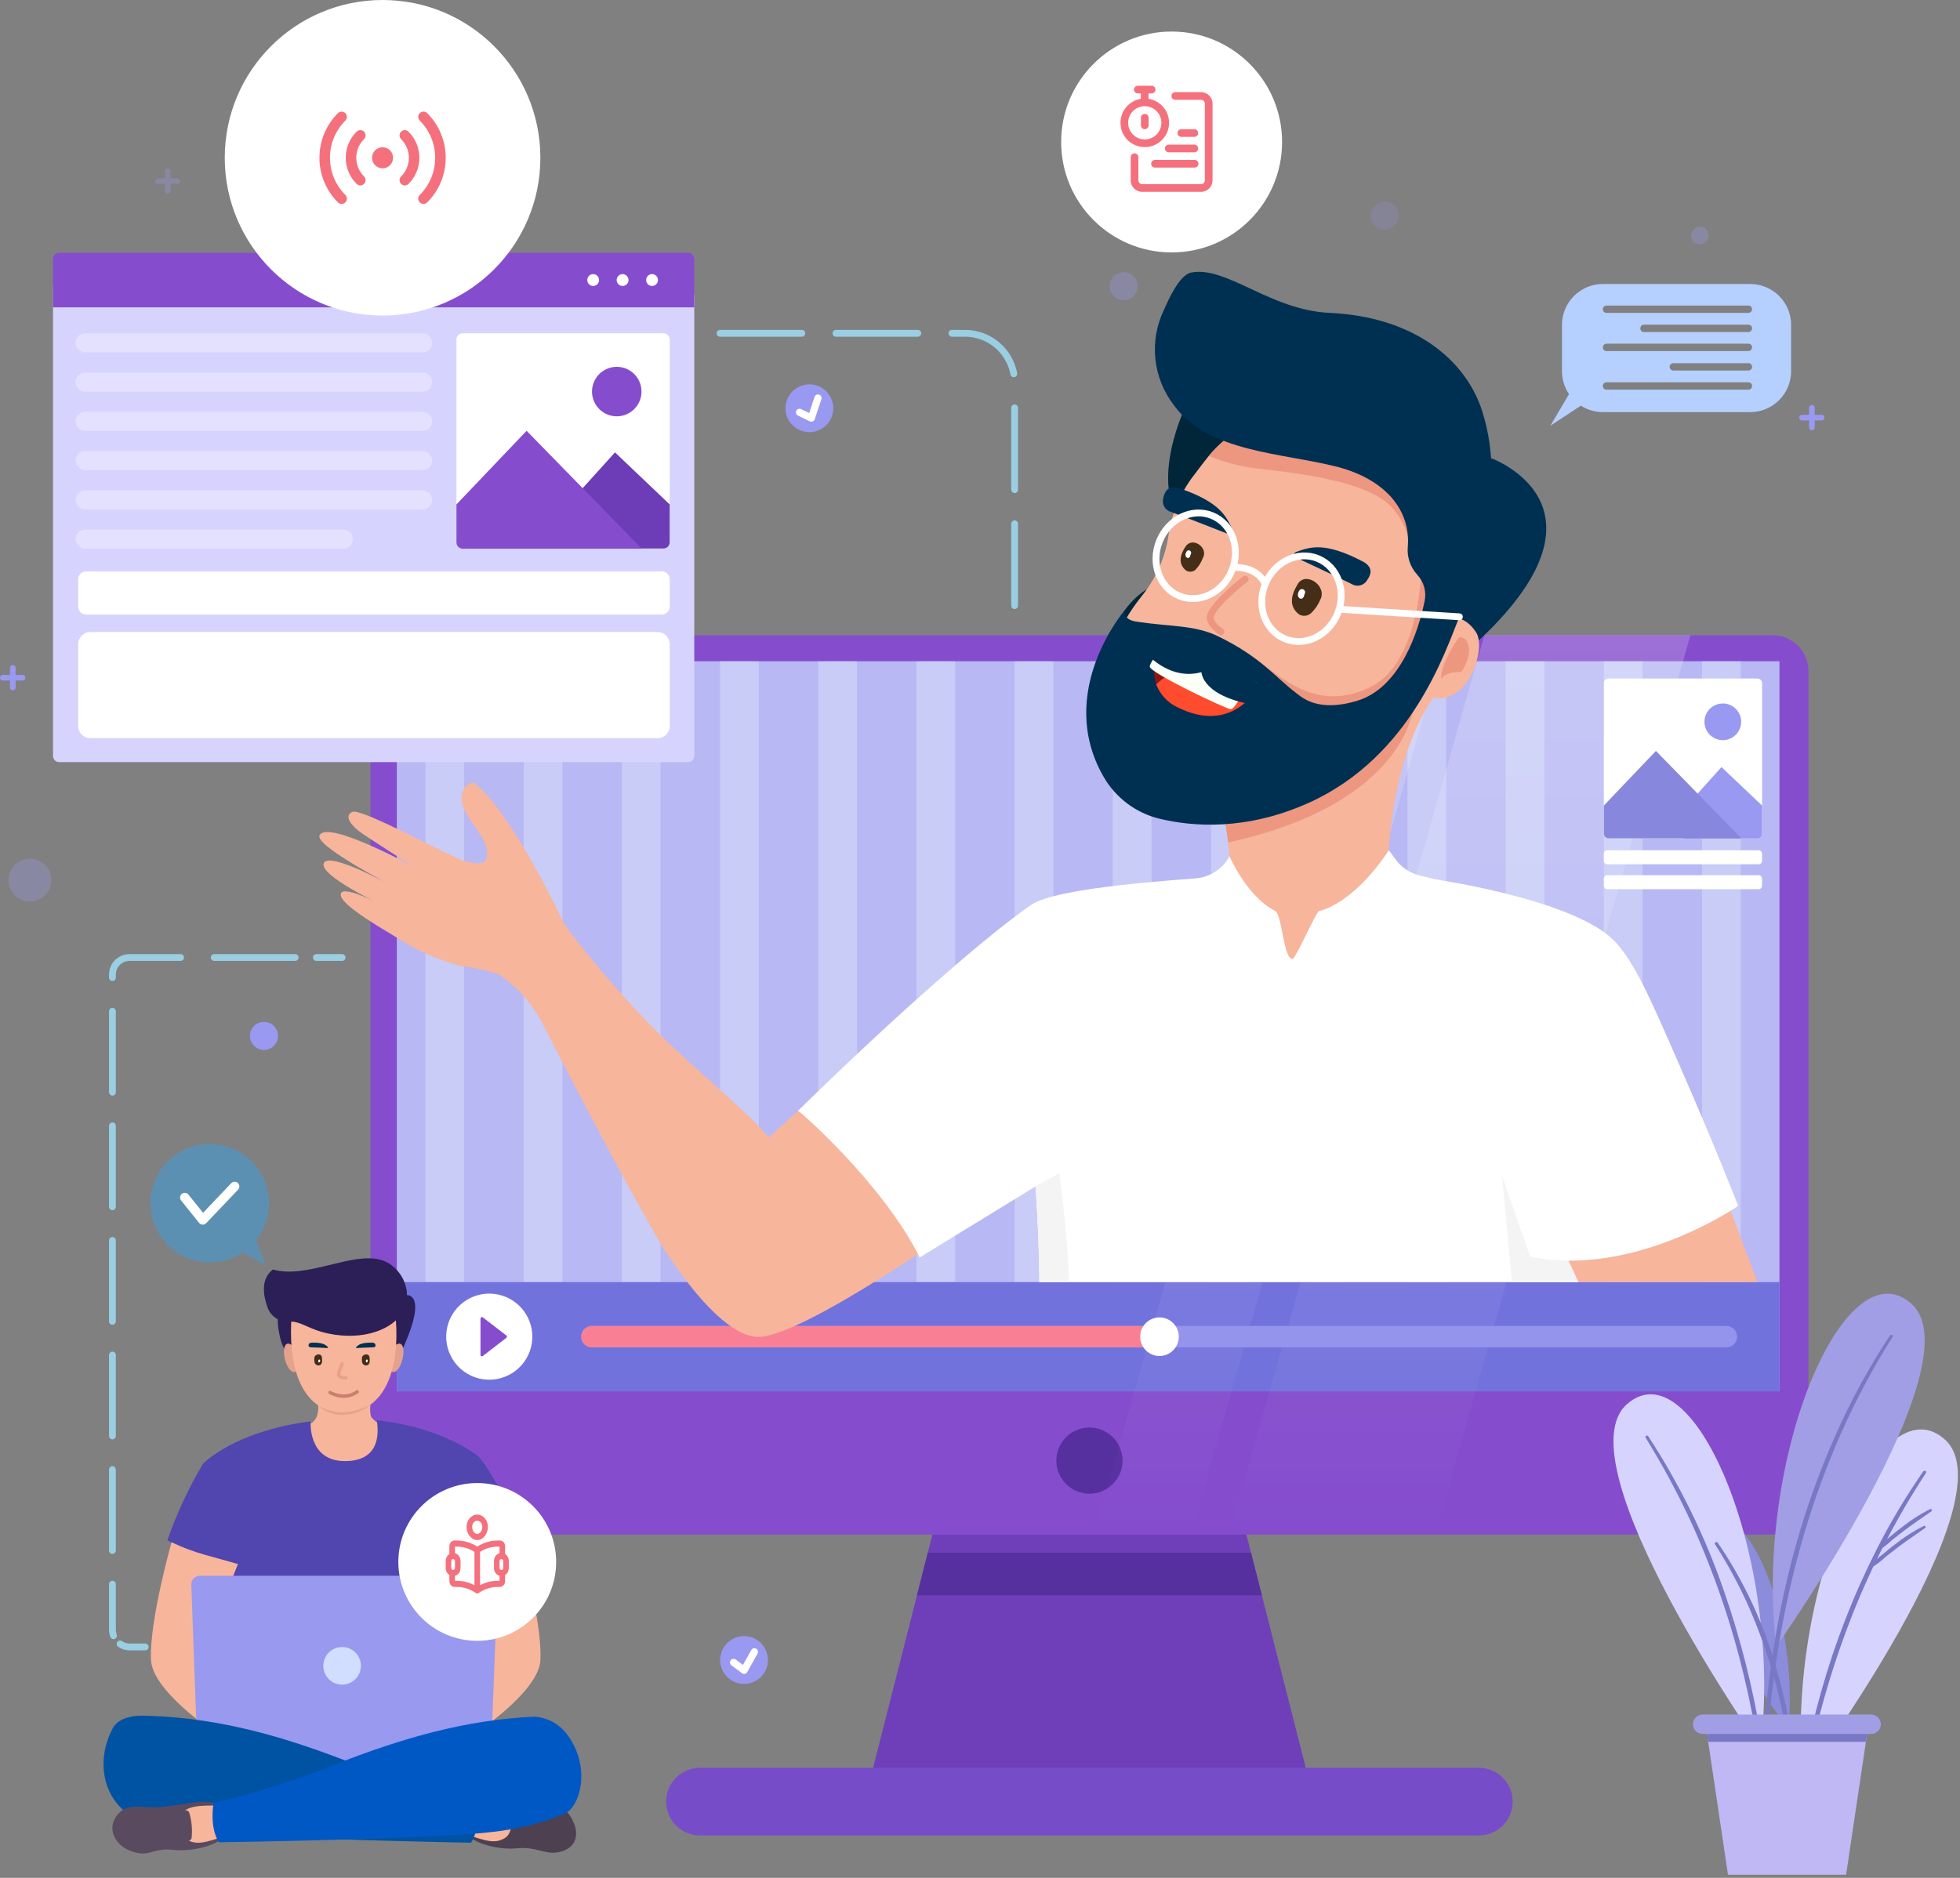 <svg width="216" height="207" viewBox="0 0 216 207" fill="none" xmlns="http://www.w3.org/2000/svg">
<rect x="0" y="0" width="216" height="207" fill="#808080" stroke="none"/>
<g clip-path="url(#clip0_373_5947)">
<path d="M144.339 196.597H95.778L101.054 175.855L102.249 171.151L104.57 162.047H135.546L137.867 171.151L139.063 175.855L144.339 196.597Z" fill="#6F3FBA"/>
<path d="M139.063 175.855H101.053L102.249 171.151H137.867L139.063 175.855Z" fill="#5730A0"/>
<path d="M162.972 202.326H77.14C76.15 202.326 75.202 201.933 74.502 201.234C73.803 200.534 73.41 199.586 73.41 198.596C73.41 197.607 73.803 196.659 74.502 195.959C75.202 195.26 76.15 194.867 77.14 194.867H162.972C163.961 194.867 164.91 195.26 165.61 195.959C166.309 196.659 166.702 197.607 166.702 198.596C166.702 199.586 166.309 200.534 165.61 201.234C164.91 201.933 163.961 202.326 162.972 202.326Z" fill="#774CC9"/>
<path d="M199.295 73.96V165.224C199.293 166.267 198.878 167.268 198.14 168.005C197.401 168.743 196.4 169.157 195.357 169.157H44.764C44.248 169.157 43.736 169.056 43.258 168.859C42.78 168.661 42.346 168.372 41.98 168.006C41.615 167.641 41.325 167.207 41.127 166.73C40.929 166.253 40.827 165.741 40.827 165.224V73.96C40.827 73.443 40.929 72.931 41.127 72.454C41.325 71.976 41.615 71.543 41.98 71.177C42.346 70.812 42.78 70.522 43.258 70.325C43.736 70.128 44.248 70.026 44.764 70.027H195.357C196.4 70.027 197.401 70.441 198.14 71.179C198.878 71.916 199.293 72.916 199.295 73.96Z" fill="#854DCE"/>
<path d="M196.104 72.891H43.729V153.364H196.104V72.891Z" fill="#B8B8F4"/>
<g opacity="0.3">
<path d="M181.02 72.891H176.747V141.329H181.02V72.891Z" fill="#EEFAFF"/>
<path d="M191.845 72.891H187.572V141.329H191.845V72.891Z" fill="#EEFAFF"/>
<path d="M51.155 72.891H46.882V141.329H51.155V72.891Z" fill="#EEFAFF"/>
<path d="M61.975 72.891H57.702V141.329H61.975V72.891Z" fill="#EEFAFF"/>
<path d="M72.8 72.891H68.527V141.329H72.8V72.891Z" fill="#EEFAFF"/>
<path d="M83.621 72.891H79.347V141.329H83.621V72.891Z" fill="#EEFAFF"/>
<path d="M94.445 72.891H90.172V141.329H94.445V72.891Z" fill="#EEFAFF"/>
<path d="M105.265 72.891H100.992V141.329H105.265V72.891Z" fill="#EEFAFF"/>
<path d="M116.09 72.891H111.817V141.329H116.09V72.891Z" fill="#EEFAFF"/>
<path d="M126.91 72.891H122.637V141.329H126.91V72.891Z" fill="#EEFAFF"/>
<path d="M137.735 72.891H133.462V141.329H137.735V72.891Z" fill="#EEFAFF"/>
<path d="M148.555 72.891H144.282V141.329H148.555V72.891Z" fill="#EEFAFF"/>
<path d="M159.38 72.891H155.107V141.329H159.38V72.891Z" fill="#EEFAFF"/>
<path d="M170.2 72.891H165.927V141.329H170.2V72.891Z" fill="#EEFAFF"/>
</g>
<path d="M196.104 141.329H43.729V153.364H196.104V141.329Z" fill="#7272DD"/>
<path d="M120.061 164.656C119.093 164.654 118.165 164.268 117.48 163.583C116.795 162.899 116.409 161.971 116.407 161.002C116.411 160.035 116.797 159.108 117.482 158.425C118.166 157.741 119.093 157.356 120.061 157.353C121.028 157.356 121.956 157.741 122.64 158.425C123.325 159.108 123.711 160.035 123.715 161.002C123.712 161.971 123.327 162.899 122.642 163.583C121.957 164.268 121.029 164.654 120.061 164.656Z" fill="#5730A0"/>
<path opacity="0.2" d="M131.259 169.086H120.552L148.702 70.003H159.408L131.259 169.086Z" fill="url(#paint0_linear_373_5947)"/>
<path opacity="0.2" d="M158.146 169.086H135.442L163.592 70.003H186.295L158.146 169.086Z" fill="url(#paint1_linear_373_5947)"/>
<path d="M190.256 148.523H65.227C64.914 148.523 64.613 148.399 64.392 148.177C64.17 147.956 64.046 147.655 64.046 147.342C64.046 147.028 64.17 146.728 64.392 146.506C64.613 146.284 64.914 146.16 65.227 146.16H190.256C190.57 146.16 190.87 146.284 191.092 146.506C191.314 146.728 191.438 147.028 191.438 147.342C191.438 147.655 191.314 147.956 191.092 148.177C190.87 148.399 190.57 148.523 190.256 148.523Z" fill="#9494ED"/>
<path d="M127.751 146.165V148.528H65.227C64.914 148.528 64.613 148.404 64.392 148.182C64.17 147.96 64.046 147.66 64.046 147.346C64.046 147.033 64.17 146.732 64.392 146.511C64.613 146.289 64.914 146.165 65.227 146.165H127.751Z" fill="#F98094"/>
<path d="M127.78 149.474C128.955 149.474 129.907 148.521 129.907 147.346C129.907 146.172 128.955 145.219 127.78 145.219C126.605 145.219 125.653 146.172 125.653 147.346C125.653 148.521 126.605 149.474 127.78 149.474Z" fill="white"/>
<path d="M58.538 148.432C59.14 145.881 57.56 143.324 55.009 142.722C52.458 142.12 49.902 143.7 49.3 146.251C48.698 148.802 50.278 151.358 52.828 151.96C55.38 152.562 57.935 150.983 58.538 148.432Z" fill="white"/>
<path d="M53.207 145.214L55.807 147.219C55.827 147.233 55.842 147.252 55.853 147.274C55.864 147.296 55.87 147.32 55.87 147.344C55.87 147.368 55.864 147.392 55.853 147.414C55.842 147.436 55.827 147.455 55.807 147.469L53.207 149.473C53.184 149.492 53.156 149.504 53.127 149.508C53.097 149.512 53.067 149.507 53.04 149.494C53.013 149.481 52.991 149.46 52.975 149.435C52.959 149.41 52.951 149.38 52.952 149.351V145.337C52.953 145.308 52.962 145.28 52.978 145.256C52.994 145.232 53.017 145.212 53.043 145.2C53.069 145.187 53.098 145.182 53.127 145.184C53.156 145.187 53.184 145.197 53.207 145.214Z" fill="#854DCE"/>
<path d="M197.071 190.667C197.071 190.667 183.41 171.891 187.778 167.944C192.146 163.997 198.367 178.083 197.071 190.667Z" fill="#8C8CDD"/>
<path d="M198.688 196.221C198.688 196.221 221.567 165.311 214.368 158.712C207.168 152.113 196.717 175.361 198.688 196.221Z" fill="#D6D4FF"/>
<path d="M212.245 162.371C209.028 167.285 206.315 172.511 204.148 177.97C202.209 182.889 200.673 187.957 199.553 193.125C199.269 194.439 199.014 195.757 198.764 197.076C198.513 198.395 198.338 199.605 198.078 200.858C198.069 200.891 198.049 200.92 198.02 200.94C197.991 200.959 197.956 200.967 197.922 200.962C197.888 200.957 197.856 200.94 197.834 200.914C197.811 200.888 197.799 200.855 197.799 200.82C198.021 198.493 198.387 196.181 198.896 193.9C199.406 191.394 200.012 188.908 200.711 186.441C202.22 181.078 204.245 175.875 206.757 170.903C208.285 167.88 210.022 164.967 211.957 162.186C212.08 162.016 212.363 162.186 212.245 162.357V162.371Z" fill="#7878C4"/>
<path d="M212.836 166.601C211.89 167.277 210.893 167.934 209.952 168.643C209.48 169.017 208.964 169.395 208.482 169.787C208.063 170.189 207.604 170.547 207.111 170.856C207.007 170.908 206.87 170.794 206.941 170.685C207.295 170.228 207.712 169.824 208.18 169.485C208.652 169.083 209.125 168.691 209.636 168.312C210.588 167.561 211.612 166.905 212.694 166.356C212.727 166.337 212.765 166.332 212.802 166.341C212.838 166.351 212.869 166.375 212.888 166.407C212.907 166.44 212.912 166.479 212.902 166.515C212.892 166.552 212.868 166.582 212.836 166.601Z" fill="#7878C4"/>
<path d="M212.127 168.454C211.182 169.13 210.184 169.783 209.244 170.496C208.771 170.87 208.256 171.248 207.773 171.64C207.354 172.041 206.895 172.397 206.403 172.704C206.299 172.756 206.162 172.647 206.232 172.538C206.587 172.08 207.005 171.676 207.476 171.338C207.948 170.936 208.421 170.539 208.932 170.165C209.886 169.41 210.916 168.754 212.004 168.208C212.037 168.19 212.075 168.185 212.112 168.194C212.148 168.204 212.179 168.228 212.198 168.26C212.217 168.293 212.222 168.332 212.212 168.368C212.202 168.404 212.179 168.435 212.146 168.454H212.127Z" fill="#7878C4"/>
<path d="M194.018 192.676C194.018 192.676 171.962 161.18 179.312 154.77C186.663 148.36 196.537 171.881 194.018 192.676Z" fill="#D6D4FF"/>
<path d="M181.647 158.324C185.107 163.623 187.902 169.327 189.967 175.309C191.819 180.633 193.201 186.108 194.098 191.673C194.325 193.049 194.533 194.429 194.689 195.814C194.845 197.199 195.001 198.476 195.043 199.813C195.043 199.969 194.788 200.012 194.765 199.851C194.401 197.455 194.155 195.044 193.772 192.652C193.35 190.03 192.83 187.425 192.212 184.838C190.841 179.067 188.921 173.439 186.478 168.034C184.974 164.748 183.264 161.561 181.359 158.49C181.245 158.306 181.529 158.145 181.647 158.324Z" fill="#7878C4"/>
<path d="M195.743 181.506C195.743 181.506 217.96 150.114 210.619 143.69C203.278 137.266 193.318 160.702 195.743 181.506Z" fill="#A29EE5"/>
<path d="M208.553 147.382C206.4 150.806 204.495 154.381 202.853 158.079C201.31 161.576 199.99 165.168 198.901 168.833C197.903 172.185 197.081 175.586 196.438 179.024C195.858 182.081 195.414 185.163 195.105 188.27C194.84 190.86 194.67 193.47 194.528 196.065C194.528 196.353 194.495 196.637 194.472 196.925C194.465 196.959 194.448 196.989 194.421 197.011C194.395 197.033 194.362 197.045 194.327 197.045C194.293 197.045 194.26 197.033 194.234 197.011C194.207 196.989 194.189 196.959 194.183 196.925C194.154 194.368 194.269 191.811 194.528 189.267C194.798 186.204 195.195 183.122 195.72 180.111C196.31 176.677 197.082 173.277 198.031 169.925C199.06 166.298 200.324 162.742 201.813 159.279C203.392 155.551 205.27 151.956 207.428 148.53C207.712 148.086 207.996 147.651 208.289 147.211C208.402 147.036 208.686 147.211 208.572 147.382H208.553Z" fill="#7878C4"/>
<path d="M189.286 170.029C191.981 173.98 194.062 178.316 195.46 182.891C196.654 186.741 197.471 190.699 197.899 194.708C198.13 196.449 198.23 198.204 198.196 199.96C198.19 199.994 198.173 200.024 198.146 200.046C198.12 200.068 198.087 200.08 198.052 200.08C198.018 200.08 197.985 200.068 197.958 200.046C197.932 200.024 197.914 199.994 197.908 199.96C197.724 198.438 197.653 196.897 197.487 195.37C197.292 193.536 197.021 191.713 196.674 189.901C195.867 185.62 194.589 181.441 192.864 177.44C191.766 174.937 190.473 172.524 188.998 170.222C188.884 170.038 189.168 169.877 189.286 170.052V170.029Z" fill="#7878C4"/>
<path d="M187.915 189.759L188.024 190.478L188.251 192.004L190.43 206.649H203.448L205.632 192.004L205.854 190.478L205.963 189.759H187.915Z" fill="#BFB8F4"/>
<path d="M188.024 190.478L188.251 192.004H205.632L205.854 190.478H188.024Z" fill="#7878C4"/>
<path d="M187.665 191.135H206.218C206.498 191.131 206.765 191.018 206.963 190.82C207.161 190.623 207.273 190.356 207.277 190.076C207.277 189.79 207.163 189.516 206.961 189.314C206.759 189.112 206.485 188.998 206.199 188.998H187.646C187.36 188.998 187.086 189.112 186.884 189.314C186.682 189.516 186.568 189.79 186.568 190.076C186.57 190.218 186.6 190.358 186.656 190.488C186.712 190.618 186.794 190.735 186.896 190.834C186.998 190.932 187.118 191.01 187.25 191.061C187.382 191.113 187.523 191.138 187.665 191.135Z" fill="#A29EE5"/>
<path d="M7.96 29.658H73.368C74.201 29.658 75.001 29.989 75.591 30.579C76.18 31.168 76.511 31.968 76.511 32.802V83.333C76.511 83.422 76.494 83.51 76.46 83.592C76.426 83.674 76.376 83.748 76.313 83.811C76.25 83.874 76.176 83.924 76.094 83.958C76.012 83.992 75.924 84.009 75.835 84.009H6.519C6.339 84.009 6.167 83.938 6.041 83.811C5.914 83.684 5.843 83.513 5.843 83.333V31.776C5.843 31.214 6.066 30.676 6.463 30.279C6.86 29.881 7.399 29.658 7.96 29.658Z" fill="#D6D4FF"/>
<path d="M72.465 69.668H9.96C9.221 69.668 8.622 70.266 8.622 71.005V80.034C8.622 80.773 9.221 81.372 9.96 81.372H72.465C73.204 81.372 73.802 80.773 73.802 80.034V71.005C73.802 70.266 73.204 69.668 72.465 69.668Z" fill="white"/>
<path d="M72.952 62.989H9.473C9.003 62.989 8.622 63.369 8.622 63.839V66.883C8.622 67.353 9.003 67.734 9.473 67.734H72.952C73.421 67.734 73.802 67.353 73.802 66.883V63.839C73.802 63.369 73.421 62.989 72.952 62.989Z" fill="white"/>
<path opacity="0.31" d="M46.57 38.834H9.383C9.245 38.834 9.108 38.807 8.981 38.755C8.853 38.703 8.737 38.625 8.64 38.528C8.542 38.43 8.465 38.314 8.412 38.187C8.36 38.059 8.333 37.922 8.334 37.784C8.334 37.647 8.361 37.51 8.414 37.383C8.467 37.256 8.544 37.141 8.641 37.044C8.739 36.947 8.855 36.87 8.982 36.818C9.109 36.766 9.246 36.739 9.383 36.74H46.57C46.708 36.739 46.844 36.766 46.972 36.818C47.099 36.87 47.215 36.947 47.312 37.044C47.41 37.141 47.487 37.256 47.54 37.383C47.593 37.51 47.62 37.647 47.62 37.784C47.62 37.922 47.594 38.059 47.541 38.187C47.489 38.314 47.411 38.43 47.314 38.528C47.216 38.625 47.1 38.703 46.973 38.755C46.845 38.807 46.708 38.834 46.57 38.834Z" fill="white"/>
<path opacity="0.31" d="M46.57 43.163H9.383C9.245 43.164 9.108 43.137 8.981 43.085C8.853 43.032 8.737 42.955 8.64 42.857C8.542 42.76 8.465 42.644 8.412 42.516C8.36 42.389 8.333 42.252 8.334 42.114C8.334 41.976 8.361 41.84 8.414 41.713C8.467 41.586 8.544 41.471 8.641 41.374C8.739 41.277 8.855 41.2 8.982 41.148C9.109 41.095 9.246 41.069 9.383 41.069H46.57C46.708 41.069 46.844 41.095 46.972 41.148C47.099 41.2 47.215 41.277 47.312 41.374C47.41 41.471 47.487 41.586 47.54 41.713C47.593 41.84 47.62 41.976 47.62 42.114C47.62 42.252 47.594 42.389 47.541 42.516C47.489 42.644 47.411 42.76 47.314 42.857C47.216 42.955 47.1 43.032 46.973 43.085C46.845 43.137 46.708 43.164 46.57 43.163Z" fill="white"/>
<path opacity="0.31" d="M46.57 47.489H9.383C9.105 47.489 8.838 47.378 8.641 47.181C8.444 46.984 8.334 46.718 8.334 46.439C8.334 46.161 8.444 45.894 8.641 45.697C8.838 45.5 9.105 45.39 9.383 45.39H46.57C46.849 45.39 47.116 45.5 47.312 45.697C47.509 45.894 47.62 46.161 47.62 46.439C47.62 46.718 47.509 46.984 47.312 47.181C47.116 47.378 46.849 47.489 46.57 47.489Z" fill="white"/>
<path opacity="0.31" d="M46.57 51.823H9.383C9.105 51.823 8.838 51.713 8.641 51.516C8.444 51.319 8.334 51.052 8.334 50.774C8.334 50.495 8.444 50.229 8.641 50.032C8.838 49.835 9.105 49.724 9.383 49.724H46.57C46.849 49.724 47.116 49.835 47.312 50.032C47.509 50.229 47.62 50.495 47.62 50.774C47.62 51.052 47.509 51.319 47.312 51.516C47.116 51.713 46.849 51.823 46.57 51.823Z" fill="white"/>
<path opacity="0.31" d="M46.57 56.153H9.383C9.105 56.153 8.838 56.042 8.641 55.846C8.444 55.649 8.334 55.382 8.334 55.104C8.334 54.825 8.444 54.558 8.641 54.362C8.838 54.165 9.105 54.054 9.383 54.054H46.57C46.849 54.054 47.116 54.165 47.312 54.362C47.509 54.558 47.62 54.825 47.62 55.104C47.62 55.382 47.509 55.649 47.312 55.846C47.116 56.042 46.849 56.153 46.57 56.153Z" fill="white"/>
<path opacity="0.31" d="M37.835 60.483H9.383C9.245 60.484 9.108 60.457 8.981 60.404C8.853 60.352 8.737 60.275 8.64 60.177C8.542 60.079 8.465 59.964 8.412 59.836C8.36 59.708 8.333 59.572 8.334 59.434C8.334 59.296 8.361 59.16 8.414 59.033C8.467 58.906 8.544 58.79 8.641 58.693C8.739 58.596 8.855 58.519 8.982 58.467C9.109 58.415 9.246 58.388 9.383 58.389H37.835C38.112 58.389 38.379 58.499 38.575 58.695C38.772 58.89 38.883 59.156 38.884 59.434C38.884 59.712 38.774 59.979 38.577 60.176C38.38 60.372 38.113 60.483 37.835 60.483Z" fill="white"/>
<path d="M75.793 27.862H6.556C6.462 27.862 6.368 27.88 6.281 27.916C6.193 27.952 6.114 28.005 6.047 28.072C5.98 28.138 5.927 28.218 5.891 28.305C5.855 28.393 5.837 28.486 5.838 28.581V33.88H76.506V28.581C76.507 28.487 76.49 28.393 76.455 28.306C76.419 28.218 76.367 28.139 76.3 28.072C76.234 28.005 76.155 27.952 76.067 27.916C75.98 27.88 75.887 27.862 75.793 27.862Z" fill="#854DCE"/>
<path d="M66.022 30.869C66.022 30.998 65.984 31.124 65.912 31.231C65.84 31.338 65.738 31.422 65.619 31.471C65.5 31.521 65.369 31.534 65.242 31.509C65.116 31.483 64.999 31.421 64.908 31.33C64.817 31.239 64.755 31.122 64.73 30.996C64.704 30.869 64.718 30.738 64.767 30.619C64.816 30.5 64.9 30.398 65.007 30.326C65.114 30.255 65.24 30.216 65.37 30.216C65.543 30.216 65.708 30.285 65.831 30.407C65.953 30.53 66.022 30.696 66.022 30.869Z" fill="white"/>
<path d="M69.265 30.869C69.265 30.998 69.226 31.124 69.155 31.231C69.083 31.338 68.981 31.422 68.862 31.471C68.743 31.521 68.612 31.534 68.485 31.509C68.359 31.483 68.242 31.421 68.151 31.33C68.06 31.239 67.998 31.122 67.972 30.996C67.947 30.869 67.96 30.738 68.01 30.619C68.059 30.5 68.143 30.398 68.25 30.326C68.357 30.255 68.483 30.216 68.612 30.216C68.785 30.216 68.951 30.285 69.073 30.407C69.196 30.53 69.265 30.696 69.265 30.869Z" fill="white"/>
<path d="M72.512 30.869C72.512 30.997 72.474 31.123 72.403 31.23C72.332 31.336 72.231 31.42 72.112 31.47C71.994 31.52 71.864 31.533 71.737 31.509C71.611 31.485 71.495 31.424 71.403 31.335C71.311 31.245 71.248 31.13 71.222 31.004C71.195 30.879 71.206 30.748 71.253 30.629C71.3 30.509 71.382 30.406 71.487 30.333C71.592 30.26 71.717 30.219 71.845 30.216C71.932 30.214 72.019 30.23 72.099 30.262C72.18 30.294 72.254 30.341 72.316 30.402C72.378 30.463 72.427 30.536 72.461 30.616C72.495 30.696 72.512 30.782 72.512 30.869Z" fill="white"/>
<path d="M73.802 37.416V59.779C73.802 59.961 73.73 60.135 73.602 60.264C73.473 60.392 73.299 60.464 73.117 60.464H50.981C50.8 60.463 50.627 60.39 50.499 60.262C50.371 60.133 50.3 59.96 50.3 59.779V37.416C50.301 37.236 50.373 37.064 50.501 36.937C50.629 36.811 50.801 36.74 50.981 36.74H73.117C73.297 36.739 73.47 36.81 73.599 36.937C73.727 37.063 73.8 37.235 73.802 37.416Z" fill="white"/>
<path d="M73.802 55.605V59.779C73.802 59.961 73.73 60.135 73.602 60.263C73.473 60.392 73.299 60.464 73.117 60.464H62.136L62.609 55.586L67.775 49.866L73.802 55.605Z" fill="#6C3DB7"/>
<path d="M70.73 60.483H50.981C50.8 60.482 50.627 60.409 50.499 60.281C50.371 60.152 50.3 59.979 50.3 59.798V55.605L58.033 47.489L70.73 60.483Z" fill="#854DCE"/>
<path d="M70.697 43.163C70.697 43.703 70.537 44.23 70.237 44.679C69.938 45.127 69.512 45.477 69.013 45.683C68.515 45.89 67.966 45.944 67.437 45.838C66.908 45.733 66.422 45.473 66.041 45.092C65.659 44.711 65.4 44.224 65.294 43.695C65.189 43.166 65.243 42.618 65.45 42.12C65.656 41.621 66.006 41.195 66.454 40.895C66.903 40.596 67.43 40.436 67.969 40.436C68.328 40.435 68.683 40.505 69.014 40.642C69.345 40.779 69.646 40.98 69.899 41.233C70.153 41.487 70.354 41.788 70.49 42.119C70.627 42.45 70.698 42.805 70.697 43.163Z" fill="#854DCE"/>
<path d="M107.062 134.191L99.673 121.513L87.927 122.459L84.722 125.38C84.311 124.907 84.4 125.011 84.079 124.647C81.602 121.873 75.802 117.259 71.203 112.508C67.934 109.109 64.884 105.506 62.07 101.721L61.125 102.194C61.125 101.721 61.125 101.381 61.125 101.381L56.989 95.855L51.978 95.529L48.258 100.048L48.452 102.468C48.452 102.468 48.513 106.198 51.425 106.571C52.299 106.685 54.507 107.105 55.206 107.583C57.193 108.967 58.799 110.828 59.877 112.995C63.162 119.429 67.946 128.594 72.441 136.479C72.598 136.77 72.77 137.052 72.956 137.325C74.521 139.816 79.366 147.02 83.327 147.36C88.144 147.743 107.062 134.191 107.062 134.191Z" fill="#F7B59C"/>
<path d="M123.894 67.342C123.894 67.342 125.473 64.978 127.643 64.421C129.812 63.863 125.279 69.469 125.279 69.469C125.279 69.469 124.055 70.008 123.913 69.918C123.771 69.828 123.894 67.342 123.894 67.342Z" fill="#01263A"/>
<path d="M164.324 50.504C164.324 50.504 179.8 56.063 161.375 72.031L158.6 71.185L164.324 50.504Z" fill="#003051"/>
<path d="M125.185 98.569C129.567 103.926 135.659 107.612 142.438 109.006C159.583 108.68 162.504 99.235 162.504 99.235L152.928 97.122C152.928 97.122 152.639 84.619 157.952 76.909C161.928 77.675 163.795 71.398 162.679 69.715C161.493 67.886 160.16 68.127 160.16 68.127C159.03 69.351 158.004 72.234 157.499 73.657L133.613 86.009C133.864 86.566 134.079 87.14 134.256 87.725C134.779 89.401 135.143 91.123 135.343 92.868C135.517 94.426 135.587 95.994 135.551 97.562L125.185 98.569ZM155.82 76.352C156.326 75.487 156.875 74.612 157.484 73.733C157.272 74.343 157.111 74.891 157.012 75.34C156.322 75.931 155.835 76.352 155.82 76.371V76.352Z" fill="#F7B59C"/>
<path d="M134.28 87.711C134.795 89.392 135.151 91.119 135.343 92.868C155.234 88.509 155.806 77.741 155.806 77.741L145.587 81.896L134.28 87.711Z" fill="#ED9780"/>
<path d="M131.131 43.792C131.131 43.792 126.797 51.828 129.78 57.151L136.676 48.217" fill="#01263A"/>
<path d="M123.535 84.69C128.115 91.927 144.915 91.781 152.795 81.381C160.675 70.982 161.965 59.112 158.023 51.8C155.835 47.734 150.592 45.385 145.44 45.002C144.066 44.902 142.685 45.006 141.342 45.309C138.169 46.028 135.317 47.762 133.221 50.249C133.027 50.481 132.847 50.722 132.668 50.944L131.457 52.537C131.297 52.745 131.15 52.953 131.008 53.175C130.246 54.306 129.656 55.544 129.259 56.848C129.045 57.527 128.887 58.223 128.787 58.928C128.442 61.346 127.463 63.629 125.951 65.546C122.49 69.809 118.959 77.458 123.535 84.69Z" fill="#F7B59C"/>
<path d="M133.216 50.259C134.924 50.964 136.722 51.431 138.557 51.648C142.566 52.121 150.644 52.934 153.353 55.903C154.233 56.843 154.856 57.994 155.163 59.245C155.83 61.561 153.66 51.374 153.66 51.374L141.332 45.314C138.162 46.037 135.313 47.773 133.216 50.259Z" fill="#ED9780"/>
<path d="M156.652 62.445C156.652 62.445 156.614 72.934 151.065 75.709C145.515 78.484 141.72 75.061 139.186 73.251C137.73 72.211 137.219 74.877 137.219 74.877C137.219 74.877 140.112 79.684 141.559 79.684C143.005 79.684 148.834 79.609 149.278 79.325C149.722 79.041 153.06 77.434 153.06 77.434C153.06 77.434 155.352 73.52 155.513 73.104C155.674 72.688 158.283 68.231 158.165 67.668C158.047 67.106 158.084 63.414 158.084 63.414L156.652 62.445Z" fill="#ED9780"/>
<path d="M131.283 30.041C129.978 30.297 128.791 32.982 128.257 34.187C127.455 35.863 127.133 37.728 127.328 39.576C127.522 41.423 128.225 43.181 129.359 44.653C133.14 49.89 141.299 49.9 147.387 51.464C152.8 52.882 155.499 56.347 155.14 60.323C155.099 60.863 155.166 61.406 155.339 61.919C155.512 62.432 155.787 62.905 156.147 63.31L156.265 63.447C156.594 63.825 156.832 64.273 156.96 64.758C157.088 65.242 157.102 65.75 157.002 66.241C156.364 69.389 154.379 75.851 149.496 77.269C145.279 78.517 143.544 76.933 142.85 76.399C140.396 74.532 139.006 72.462 134.213 70.126C131.722 68.912 129.042 69.077 125.544 68.567C124.896 68.472 123.994 68.387 123.894 67.338C123.894 67.338 116.265 76.286 121.602 85.593C122.261 86.749 123.148 87.758 124.211 88.558C125.273 89.359 126.487 89.934 127.78 90.249C131.368 91.114 137.324 91.615 144.253 88.486C155.598 83.362 159.323 71.663 160.831 67.985C162.339 64.308 166.258 54.4 163.336 45.295C161.531 39.666 155.82 34.896 146.485 34.485C139.98 34.178 135.159 29.29 131.283 30.041Z" fill="#003051"/>
<path d="M138.699 75.68C138.56 75.933 138.402 76.174 138.227 76.404C137.201 77.737 134.516 80.261 129.936 78.034C129.364 77.793 128.848 77.439 128.418 76.993C127.987 76.547 127.651 76.019 127.43 75.439C126.731 73.454 127.775 71.421 127.775 71.421C129.064 72.237 130.403 72.971 131.784 73.619C133.779 74.565 136.237 75.487 138.449 75.661L138.699 75.68Z" fill="#8D1612"/>
<path d="M138.557 75.255L138.439 75.662L138.217 76.404C137.191 77.737 134.506 80.261 129.926 78.034C129.355 77.793 128.838 77.439 128.408 76.993C127.977 76.547 127.641 76.019 127.421 75.439C129.311 73.624 131.202 73.619 131.202 73.619H134.279L138.557 75.255Z" fill="#FF4C2F"/>
<path d="M127.993 71.421C127.993 71.421 126.712 73.014 126.707 73.473C126.707 74.182 135.149 78.148 135.603 78.176C136.057 78.205 136.837 76.579 136.837 76.579L133.419 74.541" fill="#FAFFF7"/>
<path d="M128.408 54.305C128.299 54.514 128.224 54.739 128.186 54.971C128.113 55.281 128.163 55.608 128.326 55.882C128.489 56.155 128.753 56.354 129.061 56.437C130.644 57.004 135.442 58.9 135.442 58.9C135.943 59.193 135.948 58.649 135.797 58.328C135.163 57.004 134.53 55.364 129.987 53.827C129.349 53.634 128.683 53.69 128.408 54.305Z" fill="#003051"/>
<path d="M150.961 63.39C150.777 63.863 150.961 63.437 150.63 64.005C150.457 64.273 150.186 64.463 149.875 64.533C149.564 64.604 149.238 64.55 148.966 64.383C147.468 63.622 142.788 61.447 142.788 61.447C142.235 61.282 142.623 60.908 142.963 60.795C144.353 60.322 145.979 59.675 150.224 61.915C150.819 62.227 151.221 62.766 150.961 63.39Z" fill="#003051"/>
<path d="M126.045 71.729C126.045 71.729 128.706 75.113 132.403 74.092C132.403 74.092 132.436 76.862 138.647 77.77L139.186 75.6C139.186 75.6 135.192 73.473 134.932 73.634C134.672 73.794 130.871 72.617 130.148 72.48C129.425 72.343 126.953 70.415 126.953 70.415L126.045 71.729Z" fill="#003051"/>
<path d="M160.77 70.268C160.77 70.268 158.515 73.478 158.879 74.877C158.879 74.877 158.964 74.064 161.039 74.078C161.039 74.078 162.377 72.211 161.706 70.816C161.64 70.629 161.51 70.47 161.339 70.37C161.167 70.269 160.966 70.233 160.77 70.268Z" fill="#ED9780"/>
<path d="M143.001 64.411C142.292 65.565 141.994 66.822 143.152 67.72C143.36 67.846 143.602 67.9 143.844 67.876C144.085 67.851 144.312 67.748 144.49 67.583C144.928 67.162 145.274 66.655 145.506 66.094C146.295 64.596 143.904 62.917 143.001 64.392V64.411Z" fill="#452E17"/>
<path d="M143.195 65.083C143.006 65.385 142.93 65.716 143.232 65.957C143.287 65.99 143.351 66.003 143.414 65.996C143.477 65.99 143.536 65.963 143.582 65.919C143.738 65.773 143.696 65.621 143.79 65.447C143.831 65.368 143.841 65.277 143.817 65.191C143.794 65.106 143.738 65.032 143.663 64.986C143.587 64.94 143.496 64.924 143.41 64.942C143.323 64.96 143.246 65.01 143.195 65.083Z" fill="white"/>
<path d="M130.645 60.252C130.058 61.145 129.798 62.142 130.692 62.88C130.853 62.983 131.043 63.032 131.234 63.019C131.425 63.005 131.606 62.93 131.751 62.804C132.102 62.431 132.377 61.993 132.559 61.514C133.216 60.346 131.391 59.108 130.645 60.252Z" fill="#452E17"/>
<path d="M130.782 60.771C130.63 61.008 130.559 61.244 130.782 61.462C130.822 61.491 130.871 61.507 130.921 61.507C130.971 61.507 131.02 61.491 131.061 61.462C131.183 61.348 131.155 61.225 131.231 61.088C131.27 61.025 131.283 60.95 131.267 60.877C131.25 60.805 131.206 60.742 131.143 60.703C131.081 60.663 131.005 60.65 130.933 60.667C130.86 60.683 130.798 60.728 130.758 60.79L130.782 60.771Z" fill="white"/>
<path d="M62.231 101.963C62.231 101.963 56.303 89.233 52.167 86.25C52.167 86.25 50.716 86.477 50.886 88.245C51.056 90.013 53.561 92.187 53.675 93.841C53.788 95.496 52.678 95.26 51.311 94.952C49.945 94.645 39.815 89.001 38.818 89.497C37.821 89.994 38.846 91.053 39.56 91.62C40.274 92.187 45.677 95.591 45.677 95.591C45.677 95.591 35.939 90.249 35.211 92.107C34.739 93.307 43.791 97.959 43.791 97.959C43.791 97.959 36.015 93.6 35.66 95.217C35.353 96.597 41.947 99.689 41.947 99.689C41.947 99.689 37.873 97.557 37.565 98.493C37.178 99.679 42.836 102.747 44.476 103.82C46.116 104.893 50.101 106.576 51.685 106.576C53.268 106.576 54.441 106.378 55.31 107.261" fill="#F7B59C"/>
<path d="M170.677 129.223L173.948 141.329H114.535C114.535 138.2 114.369 134.465 114.124 130.778L101.361 138.606C97.182 130.324 88.073 122.444 87.946 122.44C96.818 113.733 107.7 103.872 113.627 99.75C116.464 97.779 130.087 96.99 131.855 96.815C132.613 96.737 133.342 96.476 133.977 96.054C134.612 95.631 135.135 95.06 135.499 94.39C135.499 94.39 137.39 98.795 140.486 100.388C141.327 100.733 141.403 105.73 142.452 105.701C142.764 105.701 145.062 100.473 145.36 100.426C145.36 100.426 149.018 99.807 153.06 93.719L153.783 94.707C154.432 95.606 155.381 96.245 156.459 96.507C159.652 97.256 162.786 98.235 165.837 99.438C170.933 101.494 176.544 111.256 176.544 111.256L177.806 129.218L170.318 128.878L170.677 129.223Z" fill="white"/>
<path d="M165.208 126.146L166.621 141.329H173.948L172.648 131.435L165.208 126.146Z" fill="#F4F4F4"/>
<path d="M187.066 123.754L193.684 141.329H173.949L170.677 134.191" fill="#F7B59C"/>
<path d="M158.165 96.933C158.165 96.933 173.291 99.121 177.81 103.622C180.065 105.867 181.913 110.169 184.74 116.621C189.368 127.181 191.552 132.929 191.552 132.929C191.552 132.929 180.093 140.889 168.63 138.526L163.01 122.336L158.165 96.933Z" fill="white"/>
<path d="M135.764 62.876C136.754 60.427 135.769 57.718 133.563 56.828C131.358 55.937 128.768 57.2 127.779 59.65C126.789 62.099 127.774 64.807 129.979 65.698C132.185 66.589 134.774 65.326 135.764 62.876Z" stroke="white" stroke-width="0.752" stroke-miterlimit="10"/>
<path d="M147.42 67.611C148.41 65.161 147.425 62.453 145.22 61.562C143.014 60.671 140.425 61.935 139.435 64.384C138.445 66.834 139.43 69.542 141.636 70.433C143.841 71.324 146.431 70.06 147.42 67.611Z" stroke="white" stroke-width="0.752" stroke-miterlimit="10"/>
<path d="M135.882 62.553C135.882 62.553 138.463 62.279 139.442 64.388" stroke="white" stroke-width="0.752" stroke-miterlimit="10"/>
<path d="M147.586 67.158L160.831 67.99" stroke="white" stroke-width="0.752" stroke-miterlimit="10" stroke-linecap="round"/>
<path d="M117.778 141.329H114.535C114.535 138.2 114.369 134.465 114.124 130.778L116.752 129.308C116.752 129.308 117.853 137.992 117.778 141.329Z" fill="#F4F4F4"/>
<path d="M137.22 63.839C137.22 63.839 133.769 66.51 133.395 67.905C133.173 68.732 134.558 69.639 134.558 69.639" stroke="#ED9780" stroke-width="0.752" stroke-miterlimit="10" stroke-linecap="round"/>
<path d="M42.141 156.834C42.141 156.834 43.559 161.773 38.246 161.769C37.575 161.763 36.915 161.601 36.318 161.296C34.356 160.35 33.902 157.042 33.902 157.042C35.561 156.616 34.98 154.205 34.98 154.205L40.879 154.342C40.879 154.342 40.586 155.883 41.016 156.323C41.768 157.155 42.141 156.834 42.141 156.834Z" fill="#F7B59C"/>
<path d="M34.233 156.682C34.233 156.682 33.897 161.059 38.014 161.059C41.748 161.059 41.796 158.157 41.517 156.559C45.771 156.942 50.432 158.663 52.814 160.615C55.651 164.264 57.593 169.847 57.593 169.847C56.733 170.241 55.849 170.58 54.946 170.863C54.102 171.116 53.291 171.47 52.531 171.917L50.867 194.498H24.779L24.334 171.941C24.334 171.941 22.618 171.53 21.233 171.076C20.235 170.802 19.291 170.357 18.445 169.762C19.474 166.832 20.79 164.01 22.373 161.338C24.769 159.107 29.255 157.278 34.233 156.682Z" fill="#5146AF"/>
<path d="M18.903 170.003C18.903 170.003 16.417 178.8 16.643 183.002C16.87 187.204 26.816 193.08 26.816 193.08L28.116 188.646C28.116 188.646 23.985 186.887 23.389 183.678C22.793 180.468 26.225 172.413 26.225 172.413C26.225 172.413 24.694 171.964 22.6 171.392C21.328 171.041 20.091 170.576 18.903 170.003Z" fill="#F7B59C"/>
<path d="M57.296 170.003C57.296 170.003 59.782 178.8 59.555 183.002C59.328 187.204 49.388 193.08 49.388 193.08L48.088 188.646C48.088 188.646 52.214 186.887 52.815 183.678C53.415 180.468 49.837 172.22 49.837 172.22C49.837 172.22 51.491 171.851 53.585 171.274C54.848 170.931 56.088 170.506 57.296 170.003Z" fill="#F7B59C"/>
<path d="M54.049 194.843H21.815L21.082 174.645C21.082 174.394 21.182 174.154 21.359 173.976C21.537 173.799 21.777 173.699 22.028 173.699H53.883C54.134 173.699 54.374 173.799 54.552 173.976C54.729 174.154 54.828 174.394 54.828 174.645L54.049 194.843Z" fill="#9999EF"/>
<path d="M51.467 199.466C51.772 199.179 52.131 198.956 52.523 198.809C52.915 198.662 53.332 198.595 53.75 198.611C54.786 198.582 57.716 199.249 59.115 199.225C60.515 199.202 61.952 198.894 62.77 200.085C64.131 202.113 63.54 203.938 61.247 204.212C60.004 204.363 58.974 203.541 56.993 203.739C55.013 203.938 52.077 203.267 51.207 201.92" fill="#4C4051"/>
<path d="M48.759 198.521C49.6 198.763 50.46 198.931 51.33 199.022C52.356 199.074 54.639 198.819 55.698 199.495C56.823 200.199 56.407 202.118 55.698 202.572C54.545 203.305 53.614 202.926 51.505 202.26C50.014 201.857 48.464 201.717 46.925 201.849" fill="#F7B59C"/>
<path d="M51.903 203.125C51.903 203.125 27.998 202.695 21.65 201.858C19.155 201.568 16.707 200.968 14.361 200.071C11.525 198.365 10.452 194.304 12.399 190.56C13.307 188.811 16.11 189.142 16.497 189.142H16.649C24.401 189.445 31.458 191.425 39.442 194.611C43.698 196.335 48.076 197.738 52.541 198.809C52.938 201.849 51.903 203.125 51.903 203.125Z" fill="#0052A3"/>
<path d="M57.664 200.506C57.664 200.506 57.031 200.151 56.818 200.534C56.593 201.258 56.519 202.021 56.601 202.775C56.799 203.224 57.73 203.063 57.73 203.063L58.487 201.016L57.664 200.506Z" fill="#4C4051"/>
<path d="M24.859 199.499C24.221 198.901 23.371 198.579 22.496 198.606C21.418 198.573 18.374 199.249 16.922 199.221C15.471 199.192 14.044 198.875 13.117 199.849C11.373 201.688 12.994 203.995 15.377 204.288C16.667 204.449 17.05 203.702 19.106 203.914C21.163 204.127 24.212 203.465 25.124 202.024" fill="#594A5F"/>
<path d="M27.672 198.53C26.798 198.777 25.904 198.946 25.001 199.036C23.938 199.088 21.546 198.818 20.463 199.508C19.291 200.241 19.716 202.236 20.463 202.709C21.654 203.474 22.623 203.087 24.817 202.401C26.367 201.988 27.979 201.85 29.577 201.995" fill="#F7B59C"/>
<path d="M62.117 199.986C59.648 200.975 57.056 201.626 54.412 201.92C48.04 202.733 24.136 203.078 24.136 203.078C24.136 203.078 23.096 201.787 23.526 198.743C27.998 197.693 32.384 196.309 36.648 194.602C44.462 191.52 51.392 189.573 58.931 189.228C60.406 189.374 62.113 190.026 63.318 192.536C64.921 195.916 63.677 199.4 62.117 199.986Z" fill="#0058C4"/>
<path d="M19.773 199.745C19.773 199.745 20.581 199.272 20.846 199.783C21.13 200.708 21.22 201.681 21.111 202.643C20.86 203.21 19.693 203.002 19.693 203.002L18.747 200.393L19.773 199.745Z" fill="#594A5F"/>
<path d="M44.859 142.77C44.859 142.77 47.071 142.548 44.561 148.282C43.616 150.442 43.28 150.301 43.261 150.405C42.865 150.15 42.566 149.768 42.415 149.322C42.415 148.958 42.448 146.122 42.486 145.975C42.524 145.829 44.859 142.77 44.859 142.77Z" fill="#2C1E56"/>
<path d="M31.803 144.085C31.803 144.085 30.087 143.612 30.777 147.025C31.009 148.292 31.601 149.466 32.484 150.405C32.88 150.15 33.179 149.768 33.33 149.322C33.33 148.958 33.292 146.122 33.259 145.976C33.226 145.829 31.803 144.085 31.803 144.085Z" fill="#2C1E56"/>
<path d="M32.271 148.363C32.271 148.363 31.543 147.658 31.325 148.599C31.108 149.54 31.883 151.965 32.847 151.029" fill="#E5A18C"/>
<path d="M43.484 148.363C43.484 148.363 44.212 147.658 44.429 148.599C44.647 149.54 43.876 151.965 42.907 151.029" fill="#E5A18C"/>
<path d="M38.109 155.817H38.052C37.381 155.86 31.378 155.916 32.134 145.007H43.573C43.573 145.007 44.958 155.165 38.109 155.817Z" fill="#F7B59C"/>
<path d="M42.014 138.89C44.164 139.528 45.559 142.251 44.495 144.406C43.432 146.562 40.005 147.814 36.176 146.996C33.926 146.524 33.198 145.611 31.846 145.682C31.336 145.712 30.831 145.577 30.404 145.296C29.979 145.014 29.655 144.603 29.482 144.122C29.01 142.799 28.698 141.007 30.073 139.939C33.826 141.017 38.78 137.935 42.014 138.89Z" fill="#2C1E56"/>
<path d="M39.777 183.626C39.777 184.036 39.656 184.438 39.428 184.779C39.2 185.12 38.876 185.386 38.496 185.543C38.117 185.7 37.7 185.741 37.297 185.661C36.895 185.581 36.525 185.383 36.235 185.093C35.945 184.803 35.747 184.433 35.667 184.031C35.587 183.628 35.628 183.211 35.785 182.832C35.942 182.453 36.208 182.129 36.549 181.9C36.891 181.672 37.292 181.551 37.702 181.551C38.252 181.552 38.779 181.771 39.168 182.16C39.557 182.549 39.776 183.076 39.777 183.626Z" fill="#D1DEFF"/>
<path d="M35.069 154.924C35.34 155.092 35.627 155.233 35.925 155.344C36.565 155.591 37.249 155.703 37.934 155.675C38.301 155.658 38.665 155.606 39.021 155.519C39.335 155.448 39.643 155.355 39.943 155.24C40.242 155.129 40.533 154.996 40.813 154.843C40.57 155.057 40.301 155.239 40.014 155.387C39.712 155.544 39.395 155.672 39.069 155.77C38.699 155.878 38.318 155.943 37.934 155.964C37.545 155.98 37.155 155.941 36.776 155.85C36.448 155.768 36.131 155.647 35.831 155.491C35.55 155.341 35.293 155.15 35.069 154.924Z" fill="#EAA18B"/>
<path d="M35.476 149.615C35.519 150.007 35.552 150.466 35.126 150.518C35.038 150.522 34.951 150.501 34.874 150.457C34.797 150.414 34.734 150.35 34.691 150.272C34.637 150.092 34.62 149.902 34.639 149.714C34.639 149.242 35.419 149.119 35.476 149.615Z" fill="#452E17"/>
<path d="M35.278 149.946C35.278 150.045 35.278 150.145 35.178 150.178C35.161 150.181 35.143 150.178 35.127 150.171C35.11 150.163 35.097 150.151 35.088 150.135C35.06 150.078 35.088 150.041 35.088 149.984C35.083 149.957 35.089 149.93 35.104 149.908C35.119 149.886 35.142 149.871 35.169 149.866C35.195 149.861 35.222 149.866 35.245 149.881C35.267 149.896 35.282 149.92 35.287 149.946H35.278Z" fill="white"/>
<path d="M40.723 149.615C40.766 150.007 40.798 150.466 40.373 150.518C40.285 150.522 40.197 150.501 40.121 150.457C40.044 150.414 39.98 150.35 39.938 150.272C39.884 150.092 39.866 149.902 39.886 149.714C39.886 149.242 40.666 149.119 40.723 149.615Z" fill="#452E17"/>
<path d="M40.524 149.946C40.524 150.045 40.524 150.145 40.425 150.178C40.407 150.181 40.389 150.178 40.373 150.171C40.357 150.163 40.344 150.151 40.335 150.135C40.307 150.078 40.335 150.041 40.335 149.984C40.33 149.957 40.336 149.93 40.351 149.908C40.366 149.886 40.389 149.871 40.416 149.866C40.442 149.861 40.469 149.866 40.491 149.881C40.514 149.896 40.529 149.92 40.534 149.946H40.524Z" fill="white"/>
<path d="M41.356 148.174C41.389 148.268 41.356 148.174 41.385 148.306C41.413 148.438 41.271 148.519 41.096 148.523C40.661 148.523 39.338 148.594 39.338 148.594C39.196 148.594 39.22 148.519 39.272 148.467C39.494 148.263 39.744 147.994 40.969 147.994C41.144 147.999 41.309 148.051 41.356 148.174Z" fill="#003051"/>
<path d="M34.029 148.174C34.014 148.216 34.005 148.261 34.001 148.306C34.001 148.438 34.114 148.519 34.289 148.523C34.724 148.523 36.048 148.594 36.048 148.594C36.19 148.594 36.171 148.519 36.114 148.467C35.897 148.263 35.641 147.994 34.422 147.994C34.242 147.999 34.072 148.051 34.029 148.174Z" fill="#003051"/>
<path d="M37.702 150.339C37.702 150.339 37.201 151.445 37.357 151.662C37.513 151.88 38.109 151.884 38.109 151.884" stroke="#EAA18B" stroke-width="0.376" stroke-miterlimit="10" stroke-linecap="round"/>
<path d="M36.365 153.496C36.365 153.496 37.948 154.442 39.361 153.42" stroke="#C9806F" stroke-width="0.376" stroke-miterlimit="10" stroke-linecap="round"/>
<path d="M170.856 46.927L174.221 44.715C174.945 45.18 175.786 45.428 176.646 45.429H192.879C194.075 45.429 195.222 44.953 196.068 44.108C196.913 43.262 197.388 42.115 197.388 40.919V35.814C197.388 35.222 197.272 34.635 197.045 34.088C196.819 33.541 196.486 33.044 196.068 32.625C195.649 32.206 195.152 31.874 194.605 31.648C194.057 31.421 193.471 31.304 192.879 31.304H176.646C175.45 31.304 174.303 31.779 173.458 32.625C172.612 33.471 172.137 34.618 172.137 35.814V40.919C172.137 41.821 172.407 42.701 172.912 43.448L170.856 46.927ZM176.637 42.545C176.637 42.439 176.679 42.336 176.755 42.261C176.83 42.186 176.932 42.143 177.039 42.143H192.638C192.695 42.137 192.752 42.143 192.806 42.161C192.861 42.178 192.911 42.207 192.953 42.245C192.996 42.283 193.03 42.33 193.053 42.382C193.076 42.434 193.088 42.49 193.088 42.547C193.088 42.605 193.076 42.661 193.053 42.713C193.03 42.765 192.996 42.812 192.953 42.85C192.911 42.888 192.861 42.917 192.806 42.934C192.752 42.952 192.695 42.958 192.638 42.952H177.039C176.986 42.952 176.933 42.941 176.884 42.921C176.835 42.9 176.79 42.87 176.753 42.832C176.716 42.794 176.686 42.75 176.666 42.7C176.646 42.651 176.636 42.598 176.637 42.545ZM192.643 40.843H184.399C184.292 40.842 184.189 40.799 184.114 40.723C184.039 40.647 183.997 40.544 183.997 40.437C183.997 40.33 184.039 40.228 184.115 40.153C184.19 40.078 184.292 40.035 184.399 40.035H192.638C192.695 40.029 192.752 40.035 192.806 40.052C192.861 40.07 192.911 40.099 192.953 40.137C192.996 40.175 193.03 40.221 193.053 40.274C193.076 40.326 193.088 40.382 193.088 40.439C193.088 40.496 193.076 40.553 193.053 40.605C193.03 40.657 192.996 40.704 192.953 40.742C192.911 40.78 192.861 40.809 192.806 40.826C192.752 40.844 192.695 40.85 192.638 40.843H192.643ZM176.637 38.291C176.637 38.184 176.679 38.081 176.754 38.005C176.83 37.929 176.932 37.886 177.039 37.884H192.638C192.695 37.878 192.752 37.884 192.806 37.902C192.861 37.919 192.911 37.948 192.953 37.986C192.996 38.024 193.03 38.071 193.053 38.123C193.076 38.175 193.088 38.231 193.088 38.288C193.088 38.346 193.076 38.402 193.053 38.454C193.03 38.506 192.996 38.553 192.953 38.591C192.911 38.629 192.861 38.658 192.806 38.675C192.752 38.693 192.695 38.699 192.638 38.693H177.039C176.932 38.693 176.83 38.65 176.755 38.575C176.679 38.5 176.637 38.397 176.637 38.291ZM192.638 36.599H181.132C181.033 36.588 180.941 36.541 180.874 36.466C180.807 36.391 180.77 36.295 180.77 36.194C180.77 36.094 180.807 35.998 180.874 35.923C180.941 35.848 181.033 35.801 181.132 35.79H192.638C192.695 35.784 192.752 35.79 192.806 35.807C192.861 35.825 192.911 35.854 192.953 35.892C192.996 35.93 193.03 35.977 193.053 36.029C193.076 36.081 193.088 36.137 193.088 36.194C193.088 36.252 193.076 36.308 193.053 36.36C193.03 36.412 192.996 36.459 192.953 36.497C192.911 36.535 192.861 36.564 192.806 36.581C192.752 36.599 192.695 36.605 192.638 36.599ZM176.632 34.084C176.632 33.977 176.675 33.875 176.75 33.8C176.825 33.724 176.927 33.682 177.034 33.682H192.633C192.69 33.676 192.747 33.682 192.802 33.699C192.856 33.717 192.906 33.746 192.948 33.784C192.991 33.822 193.025 33.868 193.048 33.921C193.071 33.973 193.083 34.029 193.083 34.086C193.083 34.143 193.071 34.2 193.048 34.252C193.025 34.304 192.991 34.351 192.948 34.389C192.906 34.427 192.856 34.456 192.802 34.473C192.747 34.491 192.69 34.496 192.633 34.49H177.039C176.932 34.489 176.83 34.446 176.754 34.37C176.679 34.294 176.637 34.191 176.637 34.084H176.632Z" fill="#B5D0FF"/>
<path d="M37.702 105.546H34.866" stroke="#9ACEE2" stroke-width="0.752" stroke-miterlimit="10" stroke-linecap="round"/>
<path d="M32.531 105.546H14.28C13.778 105.546 13.298 105.745 12.943 106.099C12.588 106.454 12.389 106.935 12.389 107.436V179.646C12.389 179.872 12.43 180.096 12.507 180.308" stroke="#9ACEE2" stroke-width="0.752" stroke-miterlimit="10" stroke-linecap="round" stroke-dasharray="8.92 3.71"/>
<path d="M13.231 181.215C13.547 181.432 13.921 181.547 14.304 181.546H16.001" stroke="#9ACEE2" stroke-width="0.752" stroke-miterlimit="10" stroke-linecap="round"/>
<path d="M79.347 36.74H106.352C107.801 36.741 109.191 37.317 110.215 38.341C111.24 39.366 111.816 40.755 111.817 42.204V67.99" stroke="#9ACEE2" stroke-width="0.752" stroke-miterlimit="10" stroke-linecap="round" stroke-dasharray="9.02 3.76"/>
<g opacity="0.5">
<path d="M26.169 137.765L29.26 139.414L27.714 135.397" fill="#389FE5"/>
<path d="M16.582 132.627C16.581 133.919 16.964 135.183 17.681 136.258C18.399 137.333 19.419 138.171 20.613 138.666C21.807 139.161 23.121 139.291 24.388 139.039C25.656 138.787 26.82 138.165 27.734 137.251C28.648 136.337 29.27 135.172 29.522 133.905C29.774 132.637 29.645 131.323 29.149 130.129C28.654 128.935 27.816 127.915 26.741 127.198C25.666 126.48 24.403 126.098 23.11 126.099C21.379 126.099 19.718 126.786 18.494 128.011C17.27 129.235 16.582 130.895 16.582 132.627Z" fill="#389FE5"/>
</g>
<path d="M20.364 132.007L22.345 134.475L25.861 130.783" stroke="white" stroke-width="1.038" stroke-linecap="round" stroke-linejoin="round"/>
<path d="M84.608 182.643C84.676 183.159 84.589 183.684 84.358 184.151C84.127 184.618 83.763 185.006 83.312 185.266C82.861 185.526 82.342 185.647 81.823 185.612C81.303 185.578 80.805 185.39 80.392 185.072C79.979 184.754 79.67 184.321 79.503 183.828C79.336 183.335 79.32 182.803 79.455 182.3C79.591 181.797 79.873 181.345 80.265 181.003C80.657 180.66 81.142 180.441 81.658 180.374C82.001 180.329 82.349 180.352 82.683 180.441C83.017 180.531 83.33 180.686 83.604 180.897C83.878 181.107 84.108 181.37 84.28 181.67C84.452 181.969 84.564 182.3 84.608 182.643Z" fill="#9999F1"/>
<path d="M80.846 183.252L82.004 184.118L83.138 182.085" stroke="white" stroke-width="0.797" stroke-linecap="round" stroke-linejoin="round"/>
<path d="M91.699 44.18C91.862 44.675 91.874 45.208 91.734 45.71C91.594 46.212 91.308 46.662 90.912 47.001C90.517 47.341 90.029 47.555 89.511 47.617C88.994 47.679 88.469 47.586 88.004 47.35C87.54 47.114 87.155 46.744 86.901 46.289C86.646 45.835 86.532 45.314 86.573 44.794C86.615 44.275 86.809 43.779 87.133 43.37C87.456 42.961 87.894 42.657 88.39 42.497C89.052 42.282 89.772 42.339 90.392 42.654C91.013 42.97 91.483 43.519 91.699 44.18Z" fill="#9999F1"/>
<path d="M88.116 45.452L89.411 46.085L90.144 43.877" stroke="white" stroke-width="0.797" stroke-linecap="round" stroke-linejoin="round"/>
<path opacity="0.3" d="M188.314 25.929C188.318 26.122 188.265 26.313 188.16 26.476C188.056 26.639 187.905 26.767 187.727 26.843C187.549 26.919 187.352 26.941 187.162 26.904C186.972 26.867 186.797 26.774 186.66 26.637C186.523 26.501 186.43 26.326 186.393 26.136C186.357 25.945 186.378 25.749 186.454 25.571C186.531 25.393 186.658 25.242 186.821 25.137C186.984 25.032 187.175 24.979 187.368 24.984C187.619 24.984 187.86 25.083 188.037 25.261C188.214 25.438 188.314 25.678 188.314 25.929Z" fill="#9999F1"/>
<path d="M30.636 114.191C30.636 114.497 30.545 114.796 30.375 115.05C30.205 115.304 29.964 115.502 29.681 115.619C29.399 115.736 29.088 115.767 28.788 115.707C28.488 115.648 28.213 115.501 27.997 115.284C27.781 115.068 27.634 114.793 27.574 114.493C27.514 114.193 27.545 113.882 27.662 113.6C27.779 113.317 27.977 113.076 28.231 112.906C28.485 112.736 28.784 112.646 29.09 112.646C29.293 112.645 29.494 112.685 29.682 112.762C29.87 112.839 30.041 112.953 30.184 113.097C30.328 113.241 30.442 113.411 30.519 113.599C30.597 113.787 30.636 113.988 30.636 114.191Z" fill="#9999F1"/>
<path opacity="0.3" d="M5.667 97.013C5.667 97.481 5.529 97.938 5.269 98.326C5.009 98.715 4.64 99.018 4.208 99.197C3.777 99.376 3.301 99.423 2.843 99.332C2.384 99.24 1.963 99.015 1.633 98.685C1.302 98.354 1.077 97.933 0.986 97.475C0.895 97.016 0.941 96.541 1.12 96.109C1.299 95.677 1.602 95.308 1.991 95.048C2.38 94.788 2.836 94.65 3.304 94.65C3.931 94.65 4.532 94.899 4.975 95.342C5.418 95.785 5.667 96.387 5.667 97.013Z" fill="#9999F1"/>
<path opacity="0.3" d="M125.379 31.521C125.383 31.828 125.296 32.129 125.129 32.387C124.962 32.644 124.721 32.846 124.439 32.967C124.156 33.087 123.844 33.12 123.543 33.063C123.241 33.005 122.963 32.859 122.745 32.642C122.527 32.426 122.378 32.15 122.318 31.849C122.257 31.548 122.288 31.236 122.405 30.952C122.523 30.668 122.723 30.426 122.979 30.256C123.235 30.087 123.535 29.997 123.842 29.999C124.247 30.001 124.634 30.162 124.921 30.446C125.208 30.731 125.372 31.117 125.379 31.521Z" fill="#9999F1"/>
<path opacity="0.2" d="M154.133 23.768C154.134 24.074 154.044 24.374 153.875 24.628C153.706 24.883 153.465 25.082 153.182 25.2C152.9 25.318 152.589 25.349 152.289 25.29C151.989 25.231 151.713 25.084 151.496 24.868C151.279 24.652 151.132 24.376 151.072 24.076C151.012 23.776 151.042 23.465 151.159 23.183C151.276 22.9 151.474 22.658 151.728 22.488C151.982 22.318 152.281 22.227 152.587 22.227C152.79 22.227 152.991 22.266 153.179 22.343C153.366 22.421 153.536 22.534 153.68 22.677C153.824 22.82 153.938 22.99 154.015 23.178C154.093 23.365 154.133 23.566 154.133 23.768Z" fill="#9999F1"/>
<path d="M1.413 76.101C1.331 76.101 1.253 76.069 1.194 76.011C1.136 75.954 1.103 75.876 1.101 75.794V73.615C1.103 73.533 1.136 73.455 1.194 73.397C1.253 73.34 1.331 73.307 1.413 73.307C1.454 73.307 1.494 73.315 1.531 73.331C1.568 73.346 1.602 73.369 1.631 73.397C1.659 73.426 1.682 73.46 1.697 73.497C1.713 73.534 1.721 73.574 1.721 73.615V75.794C1.721 75.834 1.713 75.874 1.697 75.911C1.682 75.949 1.659 75.983 1.631 76.011C1.602 76.04 1.568 76.062 1.531 76.078C1.494 76.093 1.454 76.101 1.413 76.101Z" fill="#9999F1"/>
<path d="M2.486 75.014H0.307C0.226 75.014 0.148 74.981 0.09 74.924C0.032 74.866 2.05841e-09 74.788 2.05841e-09 74.707C-9.40275e-06 74.625 0.032 74.546 0.09 74.488C0.147 74.429 0.225 74.396 0.307 74.394H2.486C2.569 74.396 2.647 74.429 2.706 74.487C2.764 74.546 2.797 74.624 2.798 74.707C2.797 74.788 2.764 74.867 2.705 74.924C2.647 74.982 2.568 75.014 2.486 75.014Z" fill="#9999F1"/>
<g opacity="0.3">
<path d="M18.487 21.372C18.405 21.372 18.326 21.34 18.268 21.282C18.21 21.225 18.176 21.147 18.175 21.065V18.886C18.176 18.804 18.21 18.726 18.268 18.668C18.326 18.611 18.405 18.578 18.487 18.578C18.569 18.578 18.647 18.611 18.704 18.669C18.762 18.726 18.794 18.804 18.794 18.886V21.065C18.794 21.146 18.762 21.224 18.704 21.282C18.647 21.34 18.569 21.372 18.487 21.372Z" fill="#9999F1"/>
<path d="M19.574 20.285H17.395C17.313 20.284 17.235 20.25 17.177 20.192C17.12 20.133 17.088 20.055 17.088 19.973C17.088 19.891 17.12 19.813 17.178 19.756C17.235 19.698 17.313 19.666 17.395 19.666H19.574C19.655 19.666 19.734 19.698 19.791 19.756C19.849 19.813 19.881 19.891 19.881 19.973C19.881 20.055 19.849 20.133 19.792 20.192C19.734 20.25 19.656 20.284 19.574 20.285Z" fill="#9999F1"/>
</g>
<path d="M199.677 47.437C199.595 47.437 199.517 47.405 199.458 47.347C199.4 47.29 199.367 47.211 199.365 47.13V44.95C199.367 44.868 199.4 44.79 199.458 44.733C199.517 44.675 199.595 44.643 199.677 44.643C199.759 44.643 199.837 44.675 199.895 44.733C199.952 44.791 199.985 44.869 199.985 44.95V47.13C199.985 47.211 199.952 47.289 199.895 47.347C199.837 47.404 199.759 47.437 199.677 47.437Z" fill="#9999F1"/>
<path d="M200.765 46.349H198.586C198.504 46.348 198.426 46.315 198.368 46.257C198.311 46.198 198.278 46.12 198.278 46.038C198.278 45.956 198.311 45.878 198.368 45.82C198.426 45.763 198.504 45.73 198.586 45.73H200.765C200.846 45.73 200.924 45.763 200.982 45.82C201.04 45.878 201.072 45.956 201.072 46.038C201.072 46.12 201.04 46.198 200.982 46.257C200.925 46.315 200.847 46.348 200.765 46.349Z" fill="#9999F1"/>
<path d="M194.189 75.297V91.922C194.189 92.058 194.136 92.188 194.04 92.283C193.944 92.379 193.814 92.433 193.679 92.433H177.257C177.191 92.433 177.124 92.42 177.063 92.394C177.001 92.368 176.945 92.331 176.898 92.283C176.851 92.236 176.814 92.179 176.789 92.117C176.764 92.055 176.751 91.989 176.752 91.922V75.297C176.753 75.164 176.807 75.037 176.901 74.943C176.996 74.849 177.124 74.796 177.257 74.796H193.684C193.817 74.796 193.945 74.849 194.04 74.943C194.134 75.037 194.188 75.164 194.189 75.297Z" fill="white"/>
<path d="M194.189 88.798V91.922C194.189 92.058 194.135 92.188 194.04 92.283C193.944 92.379 193.814 92.433 193.679 92.433H185.529L185.879 88.812L189.713 84.558L194.189 88.798Z" fill="#9999F1"/>
<path d="M191.911 92.419H177.257C177.191 92.419 177.124 92.405 177.063 92.38C177.001 92.354 176.945 92.316 176.898 92.269C176.851 92.221 176.814 92.165 176.789 92.103C176.764 92.041 176.751 91.975 176.752 91.908V88.798L182.49 82.775L191.911 92.419Z" fill="#8787DD"/>
<path d="M191.883 79.566C191.883 79.966 191.764 80.357 191.542 80.69C191.319 81.022 191.004 81.282 190.634 81.435C190.264 81.588 189.857 81.628 189.465 81.55C189.072 81.472 188.712 81.279 188.429 80.996C188.146 80.713 187.953 80.353 187.875 79.96C187.797 79.568 187.837 79.161 187.99 78.792C188.144 78.422 188.403 78.106 188.736 77.884C189.068 77.661 189.459 77.543 189.86 77.543C190.396 77.543 190.911 77.756 191.29 78.135C191.67 78.515 191.883 79.029 191.883 79.566Z" fill="#9999F1"/>
<path d="M193.811 93.728H177.12C176.914 93.728 176.747 93.895 176.747 94.102V94.896C176.747 95.102 176.914 95.269 177.12 95.269H193.811C194.017 95.269 194.185 95.102 194.185 94.896V94.102C194.185 93.895 194.017 93.728 193.811 93.728Z" fill="white"/>
<path d="M193.811 96.475H177.12C176.914 96.475 176.747 96.642 176.747 96.848V97.642C176.747 97.848 176.914 98.016 177.12 98.016H193.811C194.017 98.016 194.185 97.848 194.185 97.642V96.848C194.185 96.642 194.017 96.475 193.811 96.475Z" fill="white"/>
<circle cx="52.595" cy="172.174" r="8.696" fill="white"/>
<path fill-rule="evenodd" clip-rule="evenodd" d="M52.594 166.956C51.926 166.956 51.417 167.584 51.417 168.312C51.417 168.675 51.542 169.03 51.743 169.296C51.944 169.562 52.242 169.765 52.594 169.765C52.947 169.765 53.245 169.562 53.446 169.296C53.647 169.03 53.771 168.675 53.771 168.312C53.771 167.584 53.263 166.956 52.594 166.956ZM52.031 168.312C52.031 167.915 52.302 167.63 52.594 167.63C52.887 167.63 53.157 167.915 53.157 168.312C53.157 168.511 53.087 168.715 52.973 168.866C52.859 169.017 52.722 169.091 52.594 169.091C52.466 169.091 52.329 169.017 52.216 168.866C52.102 168.715 52.031 168.511 52.031 168.312Z" fill="#F4707D"/>
<path fill-rule="evenodd" clip-rule="evenodd" d="M52.741 175.611C52.748 175.607 52.755 175.602 52.761 175.598C53.38 175.161 54.099 174.929 54.834 174.929H55.09C55.407 174.929 55.664 174.647 55.664 174.299V173.615C55.909 173.459 56.073 173.169 56.073 172.836V172.08C56.073 171.747 55.909 171.457 55.664 171.302V170.441C55.664 170.093 55.408 169.812 55.091 169.812H54.841C54.05 169.812 53.275 170.044 52.594 170.482C51.914 170.044 51.138 169.812 50.347 169.812H50.097C49.781 169.812 49.524 170.093 49.524 170.441V171.303C49.281 171.458 49.117 171.748 49.117 172.08V172.836C49.117 173.168 49.281 173.458 49.524 173.613V174.299C49.524 174.647 49.782 174.929 50.099 174.929H50.354C51.09 174.929 51.81 175.162 52.428 175.598C52.523 175.665 52.643 175.67 52.741 175.611ZM50.754 172.08C50.754 171.661 50.492 171.308 50.138 171.209V170.486H50.347C51.03 170.486 51.7 170.687 52.287 171.065V174.741C51.687 174.422 51.026 174.255 50.354 174.255H50.138V173.707C50.492 173.608 50.754 173.256 50.754 172.836V172.08ZM54.436 172.836C54.436 173.255 54.697 173.607 55.05 173.706V174.255H54.834C54.163 174.255 53.502 174.422 52.901 174.741V171.065C53.489 170.687 54.158 170.486 54.841 170.486H55.05V171.21C54.697 171.309 54.436 171.661 54.436 172.08V172.836ZM55.255 171.855C55.142 171.855 55.05 171.956 55.05 172.08V172.836C55.05 172.96 55.142 173.061 55.255 173.061C55.368 173.061 55.459 172.96 55.459 172.836V172.08C55.459 171.956 55.368 171.855 55.255 171.855ZM49.935 171.855C49.822 171.855 49.731 171.956 49.731 172.08V172.836C49.731 172.96 49.822 173.061 49.935 173.061C50.048 173.061 50.14 172.96 50.14 172.836V172.08C50.14 171.956 50.048 171.855 49.935 171.855Z" fill="#F4707D"/>
<circle cx="42.16" cy="17.391" r="17.391" fill="white"/>
<path d="M38.061 13.293C38.287 13.066 38.287 12.699 38.06 12.473C37.834 12.247 37.467 12.247 37.241 12.473C35.983 13.731 35.204 15.471 35.204 17.392C35.204 19.312 35.983 21.052 37.241 22.31C37.467 22.536 37.834 22.536 38.06 22.31C38.287 22.084 38.287 21.716 38.061 21.49C37.011 20.44 36.363 18.992 36.363 17.392C36.363 15.791 37.011 14.342 38.061 13.293Z" fill="#F4707D"/>
<path d="M47.08 12.473C46.854 12.247 46.487 12.247 46.26 12.473C46.034 12.699 46.034 13.066 46.26 13.293C47.309 14.342 47.958 15.791 47.958 17.392C47.958 18.992 47.309 20.44 46.26 21.49C46.034 21.716 46.034 22.084 46.26 22.31C46.487 22.536 46.854 22.536 47.08 22.31C48.338 21.052 49.117 19.312 49.117 17.392C49.117 15.471 48.338 13.731 47.08 12.473Z" fill="#F4707D"/>
<path d="M40.12 14.515C40.346 14.742 40.345 15.11 40.117 15.335C39.588 15.861 39.262 16.587 39.262 17.392C39.262 18.195 39.588 18.922 40.117 19.448C40.345 19.673 40.346 20.041 40.12 20.268C39.895 20.495 39.528 20.496 39.3 20.27C38.561 19.536 38.102 18.517 38.102 17.392C38.102 16.266 38.561 15.247 39.3 14.513C39.528 14.287 39.895 14.288 40.12 14.515Z" fill="#F4707D"/>
<path d="M44.201 14.515C44.426 14.288 44.793 14.287 45.02 14.513C45.76 15.247 46.218 16.266 46.218 17.392C46.218 18.517 45.76 19.536 45.02 20.27C44.793 20.496 44.426 20.495 44.201 20.268C43.975 20.041 43.976 19.673 44.203 19.448C44.732 18.922 45.059 18.195 45.059 17.392C45.059 16.587 44.732 15.861 44.203 15.335C43.976 15.11 43.975 14.742 44.201 14.515Z" fill="#F4707D"/>
<path d="M43.32 17.392C43.32 18.032 42.801 18.551 42.16 18.551C41.52 18.551 41.001 18.032 41.001 17.392C41.001 16.751 41.52 16.232 42.16 16.232C42.801 16.232 43.32 16.751 43.32 17.392Z" fill="#F4707D"/>
<circle cx="129.117" cy="15.652" r="12.174" fill="white"/>
<path d="M126.581 12.977C126.581 12.744 126.391 12.555 126.158 12.555C125.924 12.555 125.735 12.744 125.735 12.977L125.735 13.822C125.735 14.055 125.924 14.244 126.158 14.244C126.391 14.244 126.581 14.055 126.581 13.822L126.581 12.977Z" fill="#F4707D"/>
<path fill-rule="evenodd" clip-rule="evenodd" d="M124.969 9.876C124.969 9.643 125.158 9.453 125.392 9.453H126.917C127.151 9.453 127.34 9.643 127.34 9.876C127.34 10.11 127.151 10.299 126.917 10.299H126.57V10.892C127.853 11.091 128.835 12.199 128.835 13.538C128.835 15.016 127.636 16.215 126.158 16.215C124.679 16.215 123.481 15.016 123.481 13.538C123.481 12.207 124.452 11.102 125.725 10.895V10.299H125.392C125.158 10.299 124.969 10.11 124.969 9.876ZM124.326 13.538C124.326 12.526 125.146 11.706 126.158 11.706C127.169 11.706 127.99 12.526 127.99 13.538C127.99 14.549 127.169 15.37 126.158 15.37C125.146 15.37 124.326 14.549 124.326 13.538Z" fill="#F4707D"/>
<path d="M125.876 21.147C125.176 21.147 124.608 20.579 124.608 19.879V17.323C124.608 17.089 124.797 16.9 125.031 16.9C125.264 16.9 125.453 17.089 125.453 17.323V19.879C125.453 20.113 125.643 20.302 125.876 20.302L132.358 20.302C132.591 20.302 132.78 20.113 132.78 19.879V11.425C132.78 11.192 132.591 11.002 132.358 11.002H129.52C129.286 11.002 129.097 10.813 129.097 10.58C129.097 10.346 129.286 10.157 129.52 10.157H132.358C133.058 10.157 133.626 10.725 133.626 11.425V19.879C133.626 20.579 133.058 21.147 132.358 21.147L125.876 21.147Z" fill="#F4707D"/>
<path d="M128.801 15.942C128.567 15.942 128.378 16.131 128.378 16.365C128.378 16.598 128.567 16.788 128.801 16.788H131.619C131.852 16.788 132.041 16.598 132.041 16.365C132.041 16.131 131.852 15.942 131.619 15.942H128.801Z" fill="#F4707D"/>
<path d="M129.764 14.665C129.764 14.431 129.953 14.242 130.186 14.242H131.619C131.852 14.242 132.041 14.431 132.041 14.665C132.041 14.898 131.852 15.088 131.619 15.088H130.186C129.953 15.088 129.764 14.898 129.764 14.665Z" fill="#F4707D"/>
<path d="M127.285 17.626C127.052 17.626 126.862 17.815 126.862 18.048C126.862 18.282 127.052 18.471 127.285 18.471H131.653C131.886 18.471 132.076 18.282 132.076 18.048C132.076 17.815 131.886 17.626 131.653 17.626H127.285Z" fill="#F4707D"/>
</g>
<defs>
<linearGradient id="paint0_linear_373_5947" x1="139.98" y1="68.945" x2="139.98" y2="168.642" gradientUnits="userSpaceOnUse">
<stop stop-color="white"/>
<stop offset="1" stop-color="white" stop-opacity="0"/>
</linearGradient>
<linearGradient id="paint1_linear_373_5947" x1="160.869" y1="68.945" x2="160.869" y2="168.642" gradientUnits="userSpaceOnUse">
<stop stop-color="white"/>
<stop offset="1" stop-color="white" stop-opacity="0"/>
</linearGradient>
<clipPath id="clip0_373_5947">
<rect width="215.769" height="206.649" fill="white"/>
</clipPath>
</defs>
</svg>